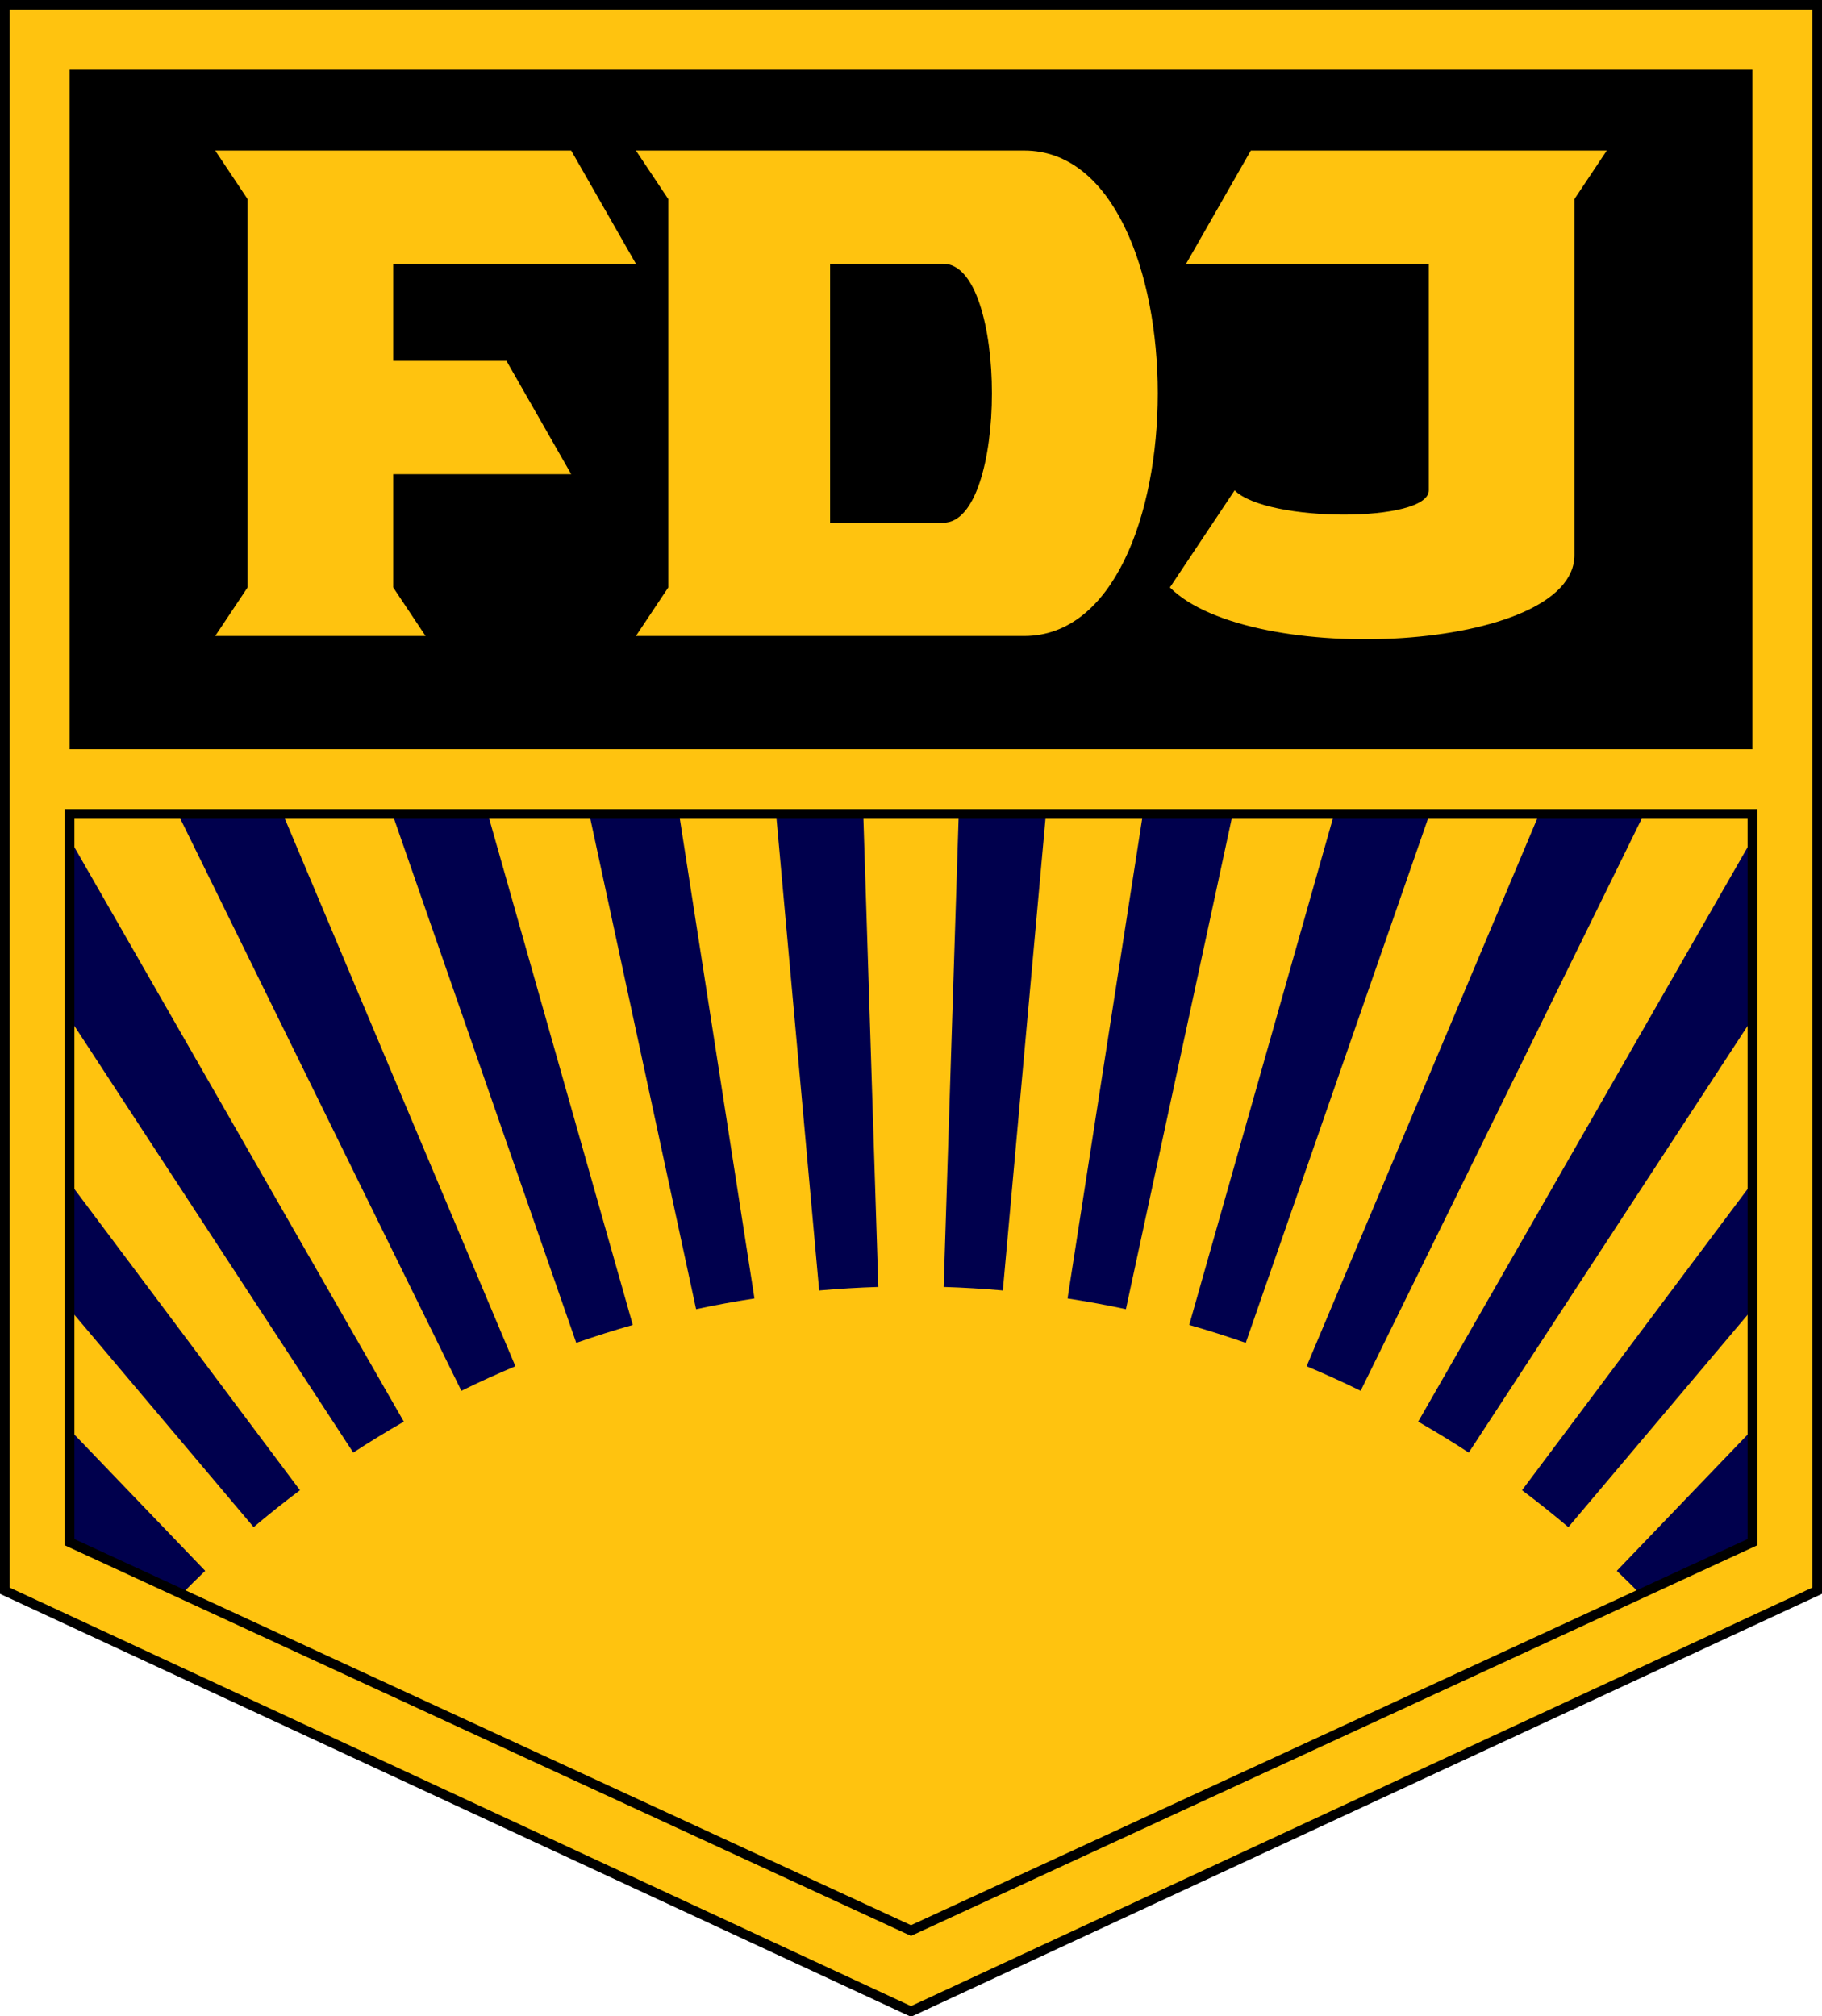 <?xml version="1.0" encoding="UTF-8" standalone="no"?>
<!-- Created with Inkscape (http://www.inkscape.org/) -->
<svg
   xmlns:dc="http://purl.org/dc/elements/1.1/"
   xmlns:cc="http://web.resource.org/cc/"
   xmlns:rdf="http://www.w3.org/1999/02/22-rdf-syntax-ns#"
   xmlns:svg="http://www.w3.org/2000/svg"
   xmlns="http://www.w3.org/2000/svg"
   xmlns:sodipodi="http://sodipodi.sourceforge.net/DTD/sodipodi-0.dtd"
   xmlns:inkscape="http://www.inkscape.org/namespaces/inkscape"
   width="563"
   height="623"
   id="svg2"
   sodipodi:version="0.32"
   inkscape:version="0.45.1"
   sodipodi:docbase="C:\Documents and Settings\jgaray\My Documents\Personal\Wikipedia"
   sodipodi:docname="Emblema FDJ.svg"
   inkscape:output_extension="org.inkscape.output.svg.inkscape"
   version="1.0">
  <defs
     id="defs4" />
  <sodipodi:namedview
     id="base"
     pagecolor="#ffffff"
     bordercolor="#666666"
     borderopacity="1.0"
     inkscape:pageopacity="0.0"
     inkscape:pageshadow="2"
     inkscape:zoom="0.5"
     inkscape:cx="746.86836"
     inkscape:cy="236.09938"
     inkscape:document-units="px"
     inkscape:current-layer="layer1"
     showgrid="true"
     inkscape:guide-bbox="true"
     gridtolerance="10000"
     inkscape:grid-points="true"
     inkscape:grid-bbox="false"
     showguides="true"
     inkscape:window-width="1280"
     inkscape:window-height="744"
     inkscape:window-x="-4"
     inkscape:window-y="-4" />
  <g
     inkscape:label="Capa 1"
     inkscape:groupmode="layer"
     id="layer1"
     transform="translate(-88.5,-90.862)">
    <path
       style="fill:#ffbf00;fill-opacity:0.941;stroke:#000000;stroke-width:3;stroke-miterlimit:4;stroke-dasharray:none;stroke-opacity:1"
       d="M 650,582.362 L 370,712.362 L 90,582.362 L 90,92.362 L 650,92.362 L 650,582.362 z "
       id="path2221"
       sodipodi:nodetypes="cccccc" />
    <path
       style="opacity:1;fill:#000000;fill-opacity:1;stroke:none;stroke-width:3;stroke-miterlimit:4;stroke-dasharray:none;stroke-opacity:1"
       d="M 110,112.375 L 110,322.375 L 630,322.375 L 630,112.375 L 110,112.375 z M 155,137.375 L 265,137.375 L 285,172.375 L 210,172.375 L 210,202.375 L 245,202.375 L 265,237.375 L 210,237.375 L 210,272.375 L 220,287.375 L 155,287.375 L 165,272.375 L 165,152.375 L 155,137.375 z M 285,137.375 L 405,137.375 C 460,137.375 460,287.375 405,287.375 L 285,287.375 L 295,272.375 L 295,152.375 L 285,137.375 z M 475,137.375 L 585,137.375 L 575,152.375 L 575,262.375 C 575,292.375 475,297.375 450,272.375 L 470,242.375 C 480,252.375 530,252.375 530,242.375 L 530,172.375 L 455,172.375 L 475,137.375 z M 345,172.375 L 345,252.375 L 380,252.375 C 400,252.375 400,172.375 380,172.375 L 345,172.375 z "
       id="rect6102" />
    <path
       style="fill:none;fill-opacity:1;stroke:#000000;stroke-width:0.398;stroke-miterlimit:4;stroke-dasharray:none;stroke-opacity:1"
       d="M 371.957,803.36 C 371.957,804.464 371.071,805.36 369.978,805.36 C 368.885,805.36 367.999,804.464 367.999,803.36 C 367.999,802.256 368.885,801.36 369.978,801.36 C 371.071,801.36 371.957,802.256 371.957,803.36 z "
       id="path14871" />
    <g
       id="g23673">
      <path
         id="rect9025"
         d="M 143.5,342.375 L 231.062,520.594 C 236.53,517.899 242.11,515.381 247.75,513 L 175.906,342.375 L 143.5,342.375 z M 209.75,342.375 L 266.562,505.781 C 272.318,503.777 278.13,501.923 284.031,500.25 L 239.25,342.375 L 209.75,342.375 z M 270.594,342.375 L 303.594,495.375 C 309.546,494.095 315.553,493 321.625,492.062 L 298.344,342.375 L 270.594,342.375 z M 328.312,342.375 L 341.625,489.594 C 347.671,489.053 353.767,488.694 359.906,488.5 L 355.25,342.375 L 328.312,342.375 z M 384.75,342.375 L 380.094,488.5 C 386.233,488.694 392.329,489.053 398.375,489.594 L 411.688,342.375 L 384.75,342.375 z M 441.656,342.375 L 418.375,492.062 C 424.447,493 430.454,494.095 436.406,495.375 L 469.406,342.375 L 441.656,342.375 z M 500.75,342.375 L 455.969,500.25 C 461.87,501.923 467.682,503.777 473.438,505.781 L 530.25,342.375 L 500.75,342.375 z M 564.094,342.375 L 492.25,513 C 497.89,515.381 503.47,517.899 508.938,520.594 L 596.5,342.375 L 564.094,342.375 z M 110,350.031 L 110,405.562 L 197.656,539.688 C 202.756,536.344 207.982,533.175 213.281,530.125 L 110,350.031 z M 630,350.031 L 526.719,530.125 C 532.018,533.175 537.244,536.344 542.344,539.688 L 630,405.562 L 630,350.031 z M 110,456.25 L 110,495.344 L 166.875,562.719 C 171.536,558.778 176.301,554.982 181.188,551.312 L 110,456.25 z M 630,456.25 L 558.812,551.312 C 563.699,554.982 568.464,558.778 573.125,562.719 L 630,495.344 L 630,456.25 z M 110,532.562 L 110,567.375 L 144.656,583.375 C 147.026,580.947 149.46,578.569 151.906,576.219 L 110,532.562 z M 630,532.562 L 588.094,576.219 C 590.54,578.569 592.974,580.947 595.344,583.375 L 630,567.375 L 630,532.562 z M 478.594,637.25 L 460.469,645.594 L 460.438,645.625 L 478.594,637.25 z "
         style="fill:#00004d;fill-opacity:1;stroke:none;stroke-width:3;stroke-miterlimit:4;stroke-opacity:1" />
      <path
         style="fill:none;fill-opacity:1;stroke:#000000;stroke-width:3;stroke-miterlimit:4;stroke-opacity:1"
         d="M 110,342.362 L 630,342.362 L 630,567.362 L 370,687.362 L 110,567.362 L 110,342.362 z "
         id="path20727"
         sodipodi:nodetypes="cccccc" />
    </g>
  </g>
</svg>
